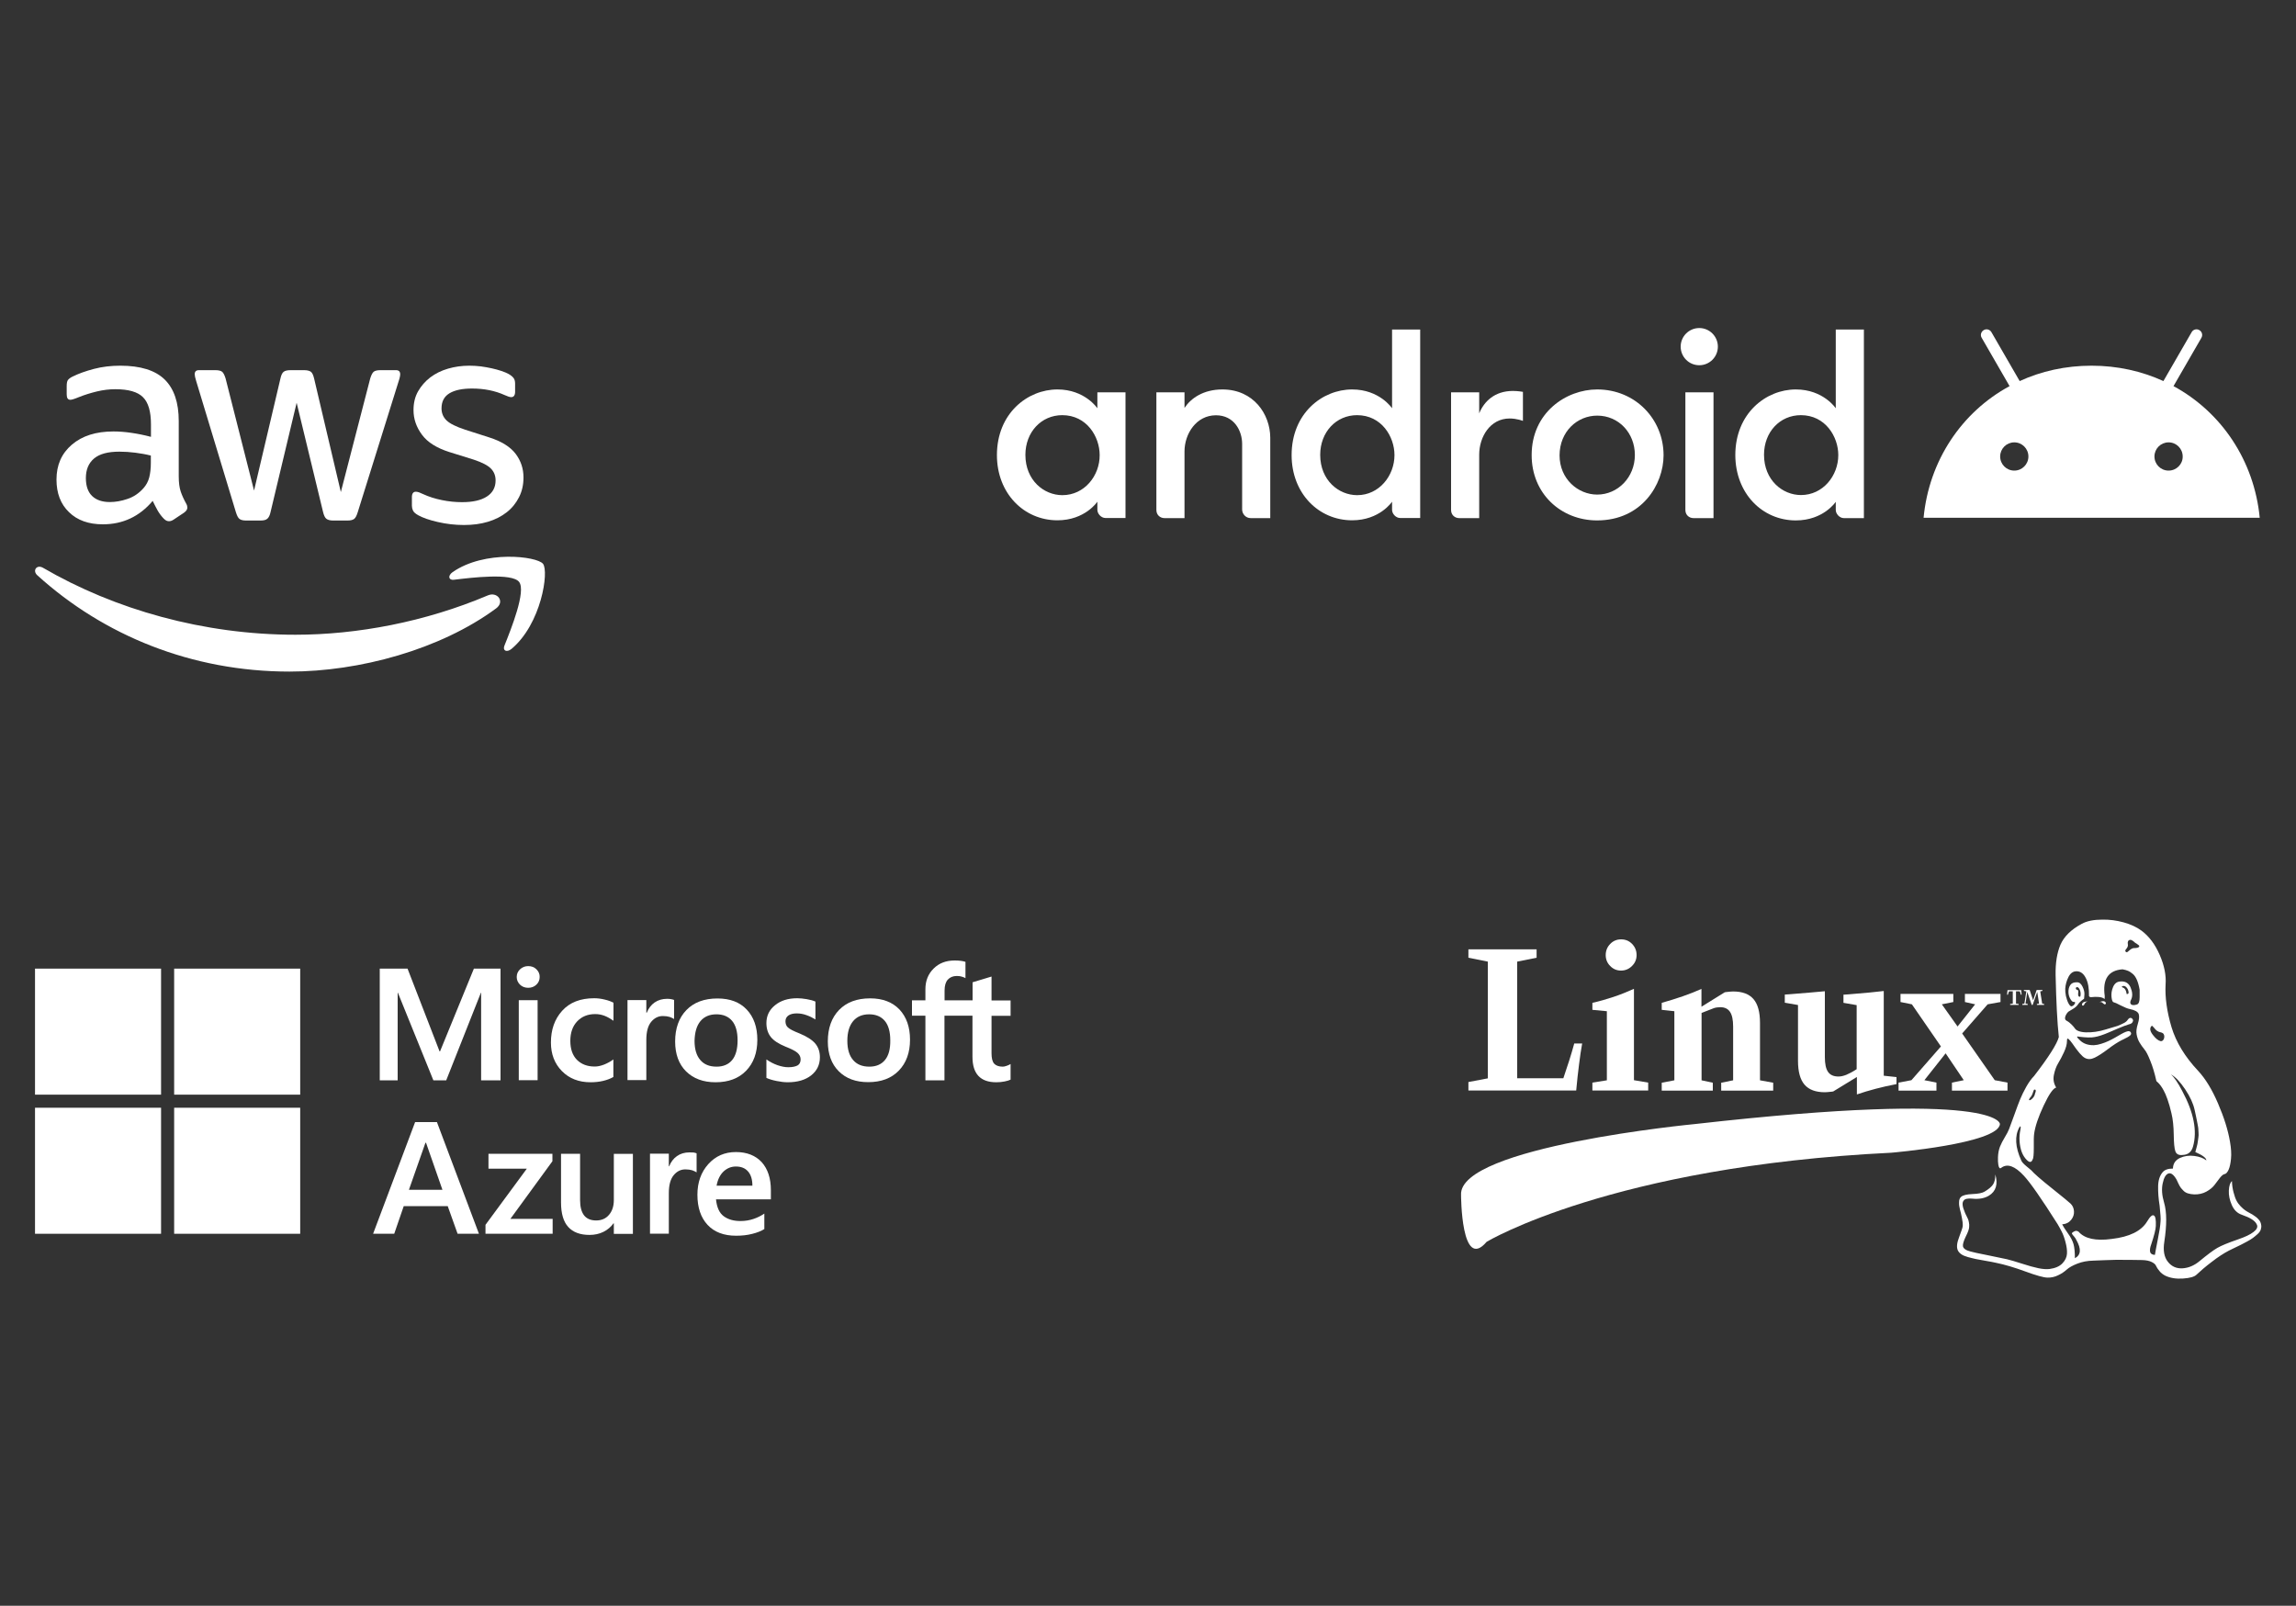 <?xml version="1.0" encoding="utf-8"?>
<!-- Generator: Adobe Illustrator 27.6.1, SVG Export Plug-In . SVG Version: 6.00 Build 0)  -->
<svg version="1.1" id="Layer_1" xmlns="http://www.w3.org/2000/svg" xmlns:xlink="http://www.w3.org/1999/xlink" x="0px" y="0px"
	 viewBox="0 0 200 139.9" style="enable-background:new 0 0 200 139.9;" xml:space="preserve">
<rect x="0" y="0" width="200" height="139.9" fill="#333333" stroke="none"/>
<style type="text/css">
	.st0{fill:#FFFFFF;}
</style>
<g>
	<path class="st0" d="M20.55,44.63c0.09,0.29,0.19,0.49,0.31,0.58c0.12,0.09,0.31,0.14,0.57,0.14h1.27c0.28,0,0.47-0.05,0.59-0.16
		c0.12-0.1,0.22-0.3,0.28-0.59l2.27-9.51l2.3,9.51c0.07,0.29,0.16,0.49,0.28,0.59c0.12,0.1,0.32,0.16,0.59,0.16h1.27
		c0.26,0,0.45-0.05,0.57-0.14c0.12-0.09,0.22-0.29,0.31-0.58l3.57-11.43c0.05-0.16,0.09-0.28,0.1-0.36
		c0.02-0.09,0.03-0.16,0.03-0.23c0-0.24-0.12-0.36-0.36-0.36h-1.37c-0.28,0-0.47,0.05-0.58,0.14c-0.11,0.09-0.21,0.29-0.3,0.58
		l-2.56,9.9l-2.33-9.9c-0.07-0.29-0.16-0.49-0.28-0.58c-0.12-0.09-0.32-0.14-0.59-0.14h-1.19c-0.28,0-0.47,0.05-0.59,0.14
		c-0.12,0.09-0.22,0.29-0.28,0.58l-2.3,9.77l-2.48-9.77c-0.09-0.29-0.19-0.49-0.3-0.58c-0.11-0.09-0.31-0.14-0.58-0.14h-1.45
		c-0.24,0-0.36,0.12-0.36,0.36c0,0.1,0.04,0.3,0.13,0.59L20.55,44.63z"/>
	<path class="st0" d="M36.43,44.89c0.4,0.22,0.96,0.42,1.71,0.59c0.74,0.17,1.5,0.26,2.27,0.26c0.76,0,1.46-0.09,2.09-0.28
		c0.64-0.19,1.18-0.47,1.64-0.83c0.46-0.36,0.81-0.8,1.07-1.31c0.26-0.51,0.39-1.08,0.39-1.72c0-0.78-0.23-1.46-0.69-2.07
		c-0.46-0.6-1.22-1.08-2.29-1.42l-2.09-0.67c-0.79-0.26-1.34-0.53-1.63-0.81c-0.29-0.28-0.44-0.63-0.44-1.05
		c0-0.6,0.23-1.04,0.7-1.32c0.47-0.28,1.12-0.41,1.96-0.41c1.05,0,2,0.19,2.84,0.57c0.26,0.12,0.45,0.18,0.57,0.18
		c0.22,0,0.34-0.16,0.34-0.47v-0.7c0-0.21-0.04-0.37-0.13-0.49c-0.09-0.12-0.23-0.24-0.44-0.36c-0.16-0.09-0.36-0.17-0.62-0.26
		c-0.26-0.09-0.54-0.16-0.84-0.23c-0.3-0.07-0.62-0.12-0.96-0.17c-0.34-0.04-0.67-0.06-1-0.06c-0.66,0-1.28,0.09-1.86,0.26
		c-0.59,0.17-1.1,0.43-1.54,0.76c-0.44,0.34-0.79,0.74-1.06,1.21c-0.27,0.47-0.4,1.02-0.4,1.64c0,0.78,0.25,1.49,0.74,2.15
		c0.49,0.66,1.28,1.15,2.37,1.5l2.15,0.67c0.72,0.24,1.22,0.5,1.49,0.78c0.27,0.28,0.4,0.62,0.4,1.03c0,0.6-0.25,1.07-0.76,1.4
		c-0.51,0.33-1.23,0.49-2.16,0.49c-0.59,0-1.17-0.06-1.76-0.18c-0.59-0.12-1.13-0.29-1.63-0.52c-0.16-0.07-0.28-0.12-0.37-0.16
		c-0.09-0.03-0.19-0.05-0.27-0.05c-0.22,0-0.34,0.16-0.34,0.47v0.75c0,0.14,0.03,0.28,0.09,0.41
		C36.03,44.61,36.18,44.75,36.43,44.89z"/>
	<path class="st0" d="M11.44,37.71c-0.54-0.08-1.06-0.12-1.56-0.12c-1.52,0-2.72,0.38-3.62,1.15c-0.9,0.77-1.34,1.78-1.34,3.04
		c0,1.19,0.36,2.14,1.09,2.84c0.72,0.71,1.71,1.06,2.95,1.06c1.74,0,3.19-0.68,4.34-2.04c0.16,0.33,0.31,0.62,0.45,0.87
		c0.15,0.25,0.32,0.48,0.53,0.69c0.14,0.14,0.28,0.21,0.44,0.21c0.12,0,0.25-0.04,0.39-0.13l0.93-0.62
		c0.19-0.14,0.28-0.28,0.28-0.44c0-0.1-0.03-0.22-0.1-0.34c-0.21-0.38-0.37-0.73-0.48-1.06c-0.11-0.33-0.17-0.77-0.17-1.32v-4.81
		c0-1.62-0.41-2.83-1.23-3.63c-0.82-0.8-2.11-1.2-3.86-1.2c-0.81,0-1.58,0.09-2.3,0.28c-0.72,0.19-1.34,0.41-1.86,0.67
		c-0.21,0.1-0.34,0.21-0.41,0.31c-0.07,0.1-0.1,0.28-0.1,0.52v0.72c0,0.31,0.1,0.47,0.31,0.47c0.05,0,0.13-0.01,0.23-0.04
		c0.1-0.03,0.28-0.09,0.52-0.19c0.52-0.21,1.05-0.37,1.59-0.5c0.54-0.13,1.07-0.19,1.59-0.19c1.14,0,1.94,0.23,2.4,0.69
		c0.47,0.46,0.7,1.25,0.7,2.37v1.09C12.55,37.9,11.99,37.79,11.44,37.71z M13.14,40.31c0,0.5-0.05,0.93-0.14,1.28
		c-0.09,0.35-0.26,0.67-0.5,0.94c-0.4,0.45-0.86,0.76-1.4,0.94c-0.53,0.18-1.04,0.27-1.53,0.27c-0.67,0-1.19-0.18-1.55-0.53
		c-0.36-0.35-0.54-0.87-0.54-1.56c0-0.74,0.24-1.31,0.72-1.71c0.48-0.4,1.21-0.59,2.2-0.59c0.45,0,0.91,0.03,1.38,0.09
		c0.47,0.06,0.93,0.14,1.36,0.25V40.31z"/>
	<path class="st0" d="M25.22,58.51c6.07,0,13.12-1.91,17.99-5.5c0.8-0.59,0.12-1.49-0.71-1.14c-5.45,2.31-11.38,3.43-16.77,3.43
		c-7.99,0-15.73-2.19-21.98-5.83c-0.55-0.32-0.95,0.24-0.5,0.65C9.04,55.37,16.71,58.51,25.22,58.51z"/>
	<path class="st0" d="M39.42,49.85c-0.43,0.3-0.35,0.72,0.12,0.66c1.57-0.19,5.06-0.61,5.68,0.19c0.62,0.8-0.69,4.08-1.28,5.55
		c-0.18,0.44,0.2,0.62,0.61,0.29c2.61-2.18,3.28-6.76,2.75-7.42C46.77,48.46,42.21,47.9,39.42,49.85z"/>
	<path class="st0" d="M127.91,94.27v0.74h9.39c0.08-0.86,0.16-1.62,0.25-2.29c0.08-0.66,0.17-1.27,0.27-1.81h-0.69
		c-0.13,0.48-0.28,0.98-0.44,1.49c-0.16,0.5-0.33,1.02-0.51,1.54h-4.02V83.78l1.69-0.34v-0.73h-5.94v0.73l1.69,0.34v10.17
		L127.91,94.27z"/>
	<path class="st0" d="M142.16,84.16c0.27-0.27,0.4-0.58,0.4-0.95c0-0.38-0.13-0.7-0.39-0.97c-0.26-0.27-0.58-0.4-0.96-0.4
		c-0.37,0-0.69,0.13-0.95,0.4c-0.26,0.27-0.39,0.59-0.39,0.97c0,0.37,0.13,0.69,0.39,0.95c0.26,0.27,0.58,0.4,0.94,0.4
		C141.58,84.56,141.9,84.42,142.16,84.16z"/>
	<path class="st0" d="M138.71,94.32v0.69h4.86v-0.69l-1.24-0.21v-7.96c-0.6,0.27-1.2,0.51-1.8,0.71c-0.6,0.2-1.2,0.37-1.82,0.51
		v0.61l1.26,0.12v6.02L138.71,94.32z"/>
	<path class="st0" d="M148.23,86.15c-0.52,0.23-1.07,0.45-1.65,0.65c-0.58,0.2-1.19,0.39-1.83,0.57v0.61l1.1,0.12v6.02l-1.1,0.21
		v0.69h4.45v-0.69l-0.98-0.21v-5.87l1.08-0.42c0.09-0.03,0.18-0.05,0.27-0.06c0.09-0.01,0.19-0.02,0.28-0.02
		c0.39,0,0.67,0.14,0.85,0.41c0.18,0.27,0.27,0.7,0.27,1.28v4.68l-1.04,0.21v0.69h4.53v-0.69l-1.15-0.21v-5
		c0-0.95-0.19-1.64-0.57-2.08c-0.38-0.44-0.97-0.66-1.78-0.66c-0.11,0-0.31,0.02-0.6,0.05c-0.05,0.01-0.09,0.01-0.12,0.02
		l-2.03,1.26V86.15z"/>
	<path class="st0" d="M161.03,86.63l-0.45,0.03v0.71l1.15,0.2v5.58c-0.35,0.23-0.66,0.39-0.9,0.49c-0.25,0.1-0.48,0.15-0.68,0.15
		c-0.42,0-0.72-0.13-0.91-0.4c-0.19-0.27-0.28-0.7-0.28-1.29v-5.74c-0.59,0.06-1.61,0.14-3.05,0.26l-0.44,0.03v0.71l1.15,0.2v4.86
		c0,0.95,0.19,1.64,0.57,2.08c0.38,0.44,0.97,0.66,1.78,0.66c0.11,0,0.31-0.02,0.6-0.05c0.05-0.01,0.09-0.01,0.12-0.02l2.06-1.26
		v1.52c0.52-0.18,1.06-0.34,1.63-0.49c0.57-0.15,1.18-0.29,1.82-0.41v-0.61l-1.11-0.12v-7.38
		C163.48,86.42,162.47,86.51,161.03,86.63z"/>
	<polygon class="st0" points="168.68,94.32 167.63,94.11 169.48,91.77 171.06,94.11 170.03,94.32 170.03,95.02 174.87,95.02 
		174.87,94.32 173.76,94.11 170.92,90.04 173.14,87.5 174.26,87.3 174.26,86.59 171.16,86.59 171.16,87.3 172.05,87.5 170.52,89.43 
		169.15,87.5 170.15,87.3 170.15,86.59 165.55,86.59 165.55,87.3 166.54,87.5 169.07,91.17 166.5,94.11 165.38,94.32 165.38,95.02 
		168.68,95.02 	"/>
	<path class="st0" d="M174.21,97.93c0,0,0.13-3.02-26.56,0c0,0-20.64,1.97-20.38,6.18c0,0,0,6.71,2.23,4.08
		c0,0,10.91-6.57,35.23-7.76C164.74,100.43,174.08,99.64,174.21,97.93z"/>
	<path class="st0" d="M175.89,86.37c0.02,0,0.04,0,0.05,0.01c0.01,0.01,0.02,0.02,0.02,0.04c0.01,0.02,0.02,0.05,0.03,0.09
		c0.01,0.04,0.02,0.09,0.04,0.15h0.07c-0.01-0.07-0.02-0.14-0.02-0.2c-0.01-0.07-0.01-0.13-0.02-0.2h-1.19
		c0,0.07-0.01,0.13-0.02,0.2c-0.01,0.07-0.01,0.13-0.02,0.2h0.08c0.01-0.06,0.02-0.11,0.04-0.15c0.01-0.04,0.02-0.07,0.03-0.09
		c0.01-0.02,0.01-0.03,0.02-0.04c0.01,0,0.02-0.01,0.04-0.01h0.29v1.07l-0.23,0.03v0.08h0.74v-0.08l-0.23-0.03v-1.07H175.89z"/>
	<polygon class="st0" points="177.43,87.55 178.06,87.55 178.06,87.47 177.89,87.44 177.72,86.37 177.91,86.33 177.91,86.25 
		177.41,86.25 177.1,87.15 176.8,86.25 176.3,86.25 176.3,86.33 176.51,86.37 176.34,87.44 176.16,87.47 176.16,87.55 176.63,87.55 
		176.63,87.47 176.44,87.44 176.59,86.42 176.98,87.55 177.06,87.55 177.46,86.42 177.62,87.44 177.43,87.47 	"/>
	<path class="st0" d="M196.74,106.24c-0.13-0.15-0.31-0.29-0.54-0.43c-0.04-0.02-0.13-0.08-0.29-0.16
		c-0.16-0.09-0.28-0.16-0.37-0.23c-0.09-0.06-0.21-0.17-0.37-0.33c-0.15-0.16-0.27-0.32-0.36-0.5c-0.09-0.17-0.17-0.41-0.25-0.71
		c-0.08-0.3-0.13-0.62-0.14-0.98c-0.16,0.14-0.25,0.41-0.27,0.83c-0.02,0.41,0.07,0.83,0.26,1.26c0.19,0.43,0.48,0.71,0.86,0.84
		c0.37,0.13,0.67,0.26,0.9,0.41c0.23,0.15,0.37,0.31,0.44,0.5c0.06,0.19-0.04,0.39-0.32,0.6c-0.28,0.22-0.73,0.43-1.34,0.64
		c-0.85,0.29-1.45,0.54-1.8,0.74c-0.35,0.2-0.87,0.59-1.56,1.16c-0.46,0.38-0.96,0.59-1.48,0.62c-0.52,0.03-0.95-0.16-1.27-0.57
		c-0.33-0.41-0.43-1-0.31-1.75c0.22-1.45,0.22-2.58-0.02-3.4c-0.19-0.64-0.23-1.2-0.12-1.69c0.1-0.49,0.27-0.77,0.49-0.85
		c0.22-0.08,0.46,0.09,0.71,0.52c0.02,0.06,0.08,0.17,0.16,0.34c0.08,0.17,0.15,0.29,0.2,0.36c0.05,0.07,0.13,0.16,0.24,0.27
		c0.1,0.11,0.24,0.19,0.39,0.24c0.16,0.05,0.34,0.08,0.55,0.09c0.39,0.01,0.75-0.07,1.06-0.24c0.31-0.17,0.55-0.37,0.71-0.58
		c0.16-0.22,0.31-0.42,0.47-0.62c0.16-0.2,0.29-0.31,0.41-0.33c0.13-0.02,0.24-0.15,0.35-0.38c0.1-0.23,0.17-0.55,0.21-0.97
		c0.04-0.41,0.01-0.9-0.09-1.47c-0.17-1.01-0.52-2.12-1.04-3.33c-0.52-1.21-1.09-2.15-1.73-2.84c-1.15-1.22-1.92-2.49-2.32-3.8
		c-0.41-1.38-0.58-2.62-0.52-3.73c0.06-0.79-0.11-1.65-0.51-2.57c-0.4-0.92-0.93-1.63-1.59-2.12c-0.42-0.31-0.94-0.55-1.55-0.72
		c-0.62-0.17-1.23-0.25-1.85-0.24c-0.75,0-1.36,0.12-1.81,0.37c-0.93,0.5-1.54,1.11-1.85,1.82c-0.3,0.71-0.44,1.59-0.42,2.64
		c0.05,2.3,0.14,4.1,0.28,5.4c-0.16,0.6-0.88,1.74-2.16,3.4c-0.23,0.23-0.46,0.55-0.68,0.94c-0.22,0.39-0.39,0.75-0.52,1.06
		c-0.13,0.31-0.3,0.77-0.51,1.36c-0.21,0.59-0.37,1.01-0.46,1.25c-0.08,0.21-0.21,0.45-0.38,0.73c-0.17,0.28-0.31,0.55-0.42,0.82
		c-0.1,0.27-0.16,0.57-0.17,0.91c-0.01,0.26,0,0.48,0.03,0.66c0.05,0.28,0.13,0.37,0.26,0.26c0.52-0.39,1.18-0.16,1.97,0.7
		c0.56,0.6,1.54,2.01,2.94,4.22c0.12,0.2,0.23,0.41,0.35,0.64c0.12,0.23,0.23,0.53,0.33,0.91c0.1,0.38,0.15,0.72,0.13,1.02
		s-0.15,0.58-0.4,0.84c-0.25,0.26-0.62,0.42-1.12,0.49c-0.27,0.03-0.59,0.01-0.97-0.07c-0.38-0.08-0.86-0.21-1.44-0.4
		c-0.58-0.19-1.01-0.31-1.29-0.38c-0.41-0.09-0.98-0.21-1.73-0.36c-0.75-0.15-1.24-0.25-1.47-0.32c-0.39-0.1-0.61-0.26-0.64-0.45
		c-0.03-0.16,0.05-0.44,0.24-0.84c0.2-0.39,0.3-0.68,0.3-0.85c0.01-0.13,0.01-0.26-0.02-0.38c-0.02-0.13-0.05-0.23-0.08-0.3
		c-0.03-0.07-0.08-0.17-0.15-0.31c-0.07-0.14-0.12-0.24-0.14-0.31c-0.21-0.49-0.24-0.82-0.09-0.99c0.1-0.15,0.35-0.21,0.75-0.17
		c0.59,0.06,1.07-0.03,1.45-0.26c0.62-0.38,0.8-1,0.56-1.85c0,0.39-0.07,0.69-0.21,0.89c-0.14,0.2-0.38,0.4-0.73,0.61
		c-0.2,0.12-0.55,0.19-1.05,0.21c-0.5,0.02-0.83,0.1-0.99,0.24c-0.12,0.1-0.18,0.26-0.18,0.47c-0.01,0.21,0.02,0.42,0.08,0.64
		c0.06,0.21,0.12,0.46,0.17,0.74c0.06,0.28,0.08,0.51,0.07,0.7c-0.01,0.13-0.12,0.44-0.31,0.95c-0.2,0.51-0.24,0.89-0.12,1.16
		c0.06,0.13,0.16,0.24,0.3,0.34c0.14,0.1,0.33,0.18,0.58,0.25c0.25,0.07,0.48,0.12,0.69,0.17c0.21,0.04,0.5,0.09,0.87,0.16
		c0.37,0.06,0.67,0.12,0.89,0.17c0.74,0.15,1.59,0.4,2.54,0.75c0.95,0.35,1.6,0.53,1.93,0.54c0.33,0.01,0.64-0.06,0.93-0.2
		c0.3-0.14,0.55-0.31,0.76-0.5c0.21-0.19,0.52-0.36,0.93-0.52c0.41-0.16,0.87-0.25,1.39-0.26c0.23-0.01,0.57-0.03,1.01-0.04
		c0.44-0.02,0.77-0.03,0.99-0.03c1,0,1.75,0.01,2.26,0.02c0.35,0.01,0.62,0.07,0.82,0.17c0.2,0.1,0.33,0.21,0.38,0.34
		c0.06,0.13,0.15,0.28,0.29,0.44c0.13,0.17,0.3,0.3,0.51,0.41c0.44,0.21,0.96,0.29,1.55,0.25c0.59-0.04,0.99-0.15,1.18-0.34
		c0.33-0.31,0.76-0.69,1.32-1.11c0.55-0.43,1.05-0.75,1.49-0.98c0.09-0.05,0.25-0.12,0.47-0.23c0.22-0.1,0.41-0.19,0.56-0.27
		c0.15-0.08,0.33-0.17,0.55-0.29c0.22-0.12,0.39-0.22,0.52-0.32c0.13-0.1,0.27-0.21,0.41-0.34c0.14-0.13,0.23-0.26,0.27-0.38
		c0.04-0.13,0.06-0.26,0.04-0.39C196.94,106.52,196.87,106.38,196.74,106.24z M187.4,89.4c0.03-0.02,0.06-0.03,0.07-0.03
		c0.01,0.01,0.03,0.03,0.07,0.07c0.04,0.04,0.07,0.08,0.1,0.11c0.03,0.03,0.07,0.08,0.12,0.14c0.05,0.06,0.11,0.1,0.17,0.14
		c0.07,0.05,0.15,0.08,0.25,0.1c0.1,0.02,0.17,0.05,0.23,0.09c0.05,0.04,0.09,0.11,0.11,0.2c0.02,0.13,0,0.24-0.06,0.35
		c-0.06,0.1-0.15,0.15-0.25,0.14c-0.21-0.05-0.44-0.23-0.68-0.55C187.28,89.84,187.24,89.59,187.4,89.4z M185.24,82.64
		c0.06-0.08,0.09-0.14,0.1-0.18c0.02-0.07,0.03-0.14,0.01-0.22c-0.02-0.08-0.01-0.15,0.02-0.23c0.03-0.08,0.1-0.12,0.2-0.13
		c0.1,0,0.24,0.09,0.42,0.26c0.03,0.02,0.09,0.06,0.16,0.1c0.08,0.05,0.13,0.09,0.16,0.12c0.03,0.03,0.04,0.06,0.04,0.09
		c-0.02,0.06-0.08,0.1-0.16,0.12c-0.08,0.02-0.17,0.03-0.26,0.03c-0.09,0-0.15,0.01-0.16,0.02c-0.09,0.03-0.18,0.09-0.26,0.16
		c-0.08,0.07-0.15,0.12-0.19,0.16c-0.05,0.03-0.09,0.03-0.14,0c-0.05-0.07-0.06-0.12-0.05-0.15
		C185.15,82.76,185.18,82.71,185.24,82.64z M176.81,95.67c0.08-0.09,0.14-0.17,0.17-0.23c0.03-0.06,0.07-0.14,0.1-0.24
		c0.03-0.1,0.06-0.17,0.08-0.22c0.02-0.05,0.06-0.06,0.1-0.05c0.02-0.01,0.04,0.01,0.05,0.03c0.01,0.03,0.02,0.04,0.02,0.04v0.05
		c0,0.02,0,0.04-0.01,0.07c-0.01,0.03-0.01,0.06-0.03,0.08c-0.01,0.02-0.02,0.06-0.03,0.1c-0.01,0.05-0.02,0.09-0.03,0.12
		c-0.05,0.12-0.12,0.22-0.22,0.31c-0.1,0.09-0.17,0.13-0.22,0.12C176.72,95.86,176.73,95.79,176.81,95.67z M188.2,106.42
		c-0.02,0.37-0.1,0.89-0.24,1.57c-0.13,0.67-0.22,1.12-0.25,1.34c-0.24-0.01-0.38-0.1-0.42-0.27c-0.03-0.17,0-0.39,0.1-0.65
		c0.26-0.78,0.39-1.31,0.4-1.6c0.02-0.53-0.03-0.84-0.17-0.91c-0.13-0.09-0.33,0.08-0.59,0.52c-0.51,0.84-1.54,1.34-3.08,1.52
		c-1.39,0.19-2.36-0.02-2.89-0.63c-0.12-0.08-0.23-0.1-0.35-0.04c-0.12,0.05-0.19,0.11-0.23,0.16c-0.01,0.02,0,0.06,0.03,0.1
		c0.03,0.05,0.09,0.12,0.17,0.21c0.08,0.09,0.14,0.19,0.18,0.28c0.45,0.79,0.41,1.32-0.12,1.6c0-0.53-0.04-0.94-0.12-1.23
		c-0.08-0.28-0.24-0.6-0.49-0.94c-0.24-0.34-0.41-0.6-0.5-0.78c0.35-0.03,0.61-0.17,0.79-0.4c0.18-0.23,0.26-0.48,0.24-0.75
		c-0.02-0.27-0.12-0.49-0.3-0.66c-0.1-0.1-0.64-0.55-1.62-1.33c-0.98-0.78-1.58-1.31-1.81-1.58c-0.05-0.05-0.19-0.16-0.42-0.35
		c-0.23-0.19-0.38-0.35-0.44-0.49c-0.53-1.17-0.59-2.14-0.17-2.89l0.07-0.09c0.06-0.01,0.06,0.09,0.02,0.31
		c-0.07,0.33-0.09,0.65-0.07,0.98c0.05,0.73,0.26,1.28,0.63,1.64c0.24,0.24,0.41,0.23,0.51-0.05c0.07-0.09,0.1-0.44,0.1-1.03
		c-0.01-0.59,0-0.99,0.03-1.2c0.09-0.66,0.37-1.48,0.83-2.46c0.46-0.98,0.82-1.5,1.09-1.57c-0.21-0.34-0.28-0.7-0.2-1.1
		c0.08-0.39,0.2-0.73,0.37-1.01c0.17-0.28,0.34-0.6,0.51-0.97c0.17-0.37,0.26-0.69,0.26-0.98c0-0.08,0.01-0.14,0.02-0.17
		c0.03-0.1,0.18,0.02,0.44,0.38c0.49,0.72,0.85,1.14,1.1,1.27c0.26,0.14,0.54,0.13,0.85-0.02c0.31-0.15,0.7-0.4,1.16-0.75
		c0.46-0.35,0.85-0.6,1.18-0.77c0.04-0.01,0.09-0.04,0.17-0.08c0.08-0.04,0.13-0.07,0.17-0.09c0.04-0.02,0.09-0.04,0.16-0.08
		c0.06-0.03,0.11-0.06,0.15-0.09c0.03-0.02,0.07-0.05,0.1-0.08c0.03-0.03,0.06-0.06,0.07-0.09c0.01-0.03,0.02-0.06,0.02-0.08
		c-0.02-0.1-0.07-0.17-0.15-0.19c-0.08-0.02-0.18-0.01-0.3,0.04c-0.13,0.05-0.27,0.12-0.43,0.21c-0.16,0.09-0.33,0.19-0.52,0.3
		c-0.19,0.11-0.39,0.21-0.58,0.3s-0.41,0.17-0.63,0.24c-0.22,0.07-0.43,0.11-0.63,0.12c-0.49,0.01-0.88-0.12-1.17-0.38
		c-0.19-0.17-0.28-0.28-0.3-0.33c-0.01-0.05,0.04-0.06,0.16-0.03c0.63,0.08,1.09,0.09,1.38,0.03c0.3-0.05,0.71-0.18,1.22-0.4
		c0.1-0.05,0.37-0.16,0.79-0.34c0.42-0.18,0.75-0.3,0.98-0.37c0.14-0.03,0.24-0.09,0.29-0.17c0.05-0.08,0.07-0.15,0.05-0.21
		c-0.02-0.06-0.06-0.11-0.11-0.15c-0.13-0.07-0.24-0.02-0.35,0.14c-0.06,0.1-0.18,0.21-0.37,0.3c-0.19,0.1-0.36,0.17-0.51,0.23
		c-0.16,0.05-0.36,0.11-0.6,0.18c-0.24,0.07-0.38,0.11-0.4,0.12c-0.64,0.2-1.23,0.28-1.78,0.26c-0.26-0.01-0.46-0.05-0.62-0.11
		c-0.16-0.06-0.26-0.14-0.32-0.23c-0.06-0.09-0.15-0.2-0.28-0.33c-0.13-0.13-0.27-0.25-0.44-0.34c-0.12-0.06-0.16-0.16-0.13-0.31
		c0.03-0.15,0.12-0.31,0.27-0.47c0.01-0.01,0.13-0.08,0.36-0.22c0.23-0.13,0.39-0.27,0.48-0.41c0.1-0.16,0.28-0.33,0.54-0.51
		c0.01-0.05,0.02-0.17,0.03-0.38c0.01-0.21-0.05-0.44-0.17-0.68c-0.12-0.24-0.27-0.37-0.47-0.37c-0.28-0.01-0.48,0.07-0.59,0.24
		c-0.12,0.17-0.17,0.39-0.16,0.64c0.01,0.22,0.07,0.41,0.17,0.58c0.1,0.17,0.19,0.25,0.27,0.25c0.13-0.01,0.17,0.03,0.12,0.14
		c-0.07,0.13-0.16,0.21-0.28,0.24c-0.08,0.02-0.17-0.06-0.27-0.24c-0.1-0.18-0.17-0.4-0.23-0.65c-0.05-0.26-0.07-0.47-0.06-0.64
		c0.02-0.36,0.12-0.71,0.29-1.04c0.17-0.33,0.41-0.49,0.72-0.48c0.33,0.01,0.59,0.21,0.78,0.59c0.2,0.38,0.29,0.91,0.28,1.57
		c0.03,0.08,0.12,0.11,0.27,0.09c0.14-0.02,0.34-0.03,0.57-0.01c0.24,0.02,0.41,0.08,0.51,0.18c0.01,0,0.02-0.09,0.02-0.26
		c-0.21-1.46,0.31-2.24,1.55-2.33c0.19,0.03,0.34,0.08,0.47,0.13c0.13,0.05,0.26,0.14,0.41,0.26c0.15,0.12,0.27,0.3,0.37,0.53
		c0.1,0.23,0.18,0.52,0.24,0.87v0.64c0,0.37-0.08,0.58-0.23,0.63c-0.24,0.08-0.42,0.08-0.52-0.01c-0.1-0.09-0.09-0.24,0.03-0.46
		c0.12-0.29,0.09-0.63-0.07-1.01c-0.16-0.38-0.46-0.56-0.89-0.52c-0.29,0.01-0.5,0.17-0.63,0.47c-0.13,0.3-0.17,0.6-0.14,0.89
		c0.03,0.29,0.1,0.44,0.19,0.45c0.07,0.01,0.28,0.1,0.62,0.28c0.34,0.17,0.6,0.28,0.78,0.31c0.45,0.09,0.71,0.24,0.78,0.44
		c0.06,0.2,0.04,0.48-0.08,0.86c-0.12,0.38-0.15,0.69-0.1,0.93c0.05,0.26,0.13,0.49,0.26,0.7c0.13,0.21,0.26,0.4,0.41,0.58
		c0.15,0.17,0.32,0.5,0.51,0.98c0.2,0.48,0.38,1.07,0.54,1.79c0.01,0.01,0.05,0.05,0.13,0.12c0.08,0.07,0.15,0.16,0.23,0.26
		c0.08,0.1,0.17,0.25,0.27,0.43c0.1,0.18,0.22,0.44,0.34,0.79c0.12,0.35,0.24,0.75,0.34,1.2c0.13,0.53,0.19,1.16,0.2,1.86
		c0.01,0.71,0.05,1.19,0.14,1.45c0.09,0.26,0.31,0.37,0.67,0.32c0.45-0.02,0.74-0.27,0.87-0.73c0.38-1.35,0.07-2.96-0.94-4.84
		c-0.38-0.73-0.71-1.21-0.99-1.45c0.41,0.23,0.82,0.67,1.25,1.31c0.43,0.64,0.7,1.24,0.82,1.79c0.01,0.06,0.04,0.21,0.1,0.46
		c0.05,0.25,0.08,0.4,0.09,0.44c0.01,0.04,0.03,0.16,0.07,0.36c0.04,0.2,0.06,0.33,0.06,0.38c0,0.06,0.01,0.17,0.02,0.34
		s0.01,0.3-0.01,0.39c-0.02,0.09-0.03,0.22-0.05,0.37c-0.02,0.16-0.05,0.31-0.09,0.45c-0.04,0.15-0.08,0.31-0.13,0.48
		c0.64,0.28,0.96,0.52,0.96,0.73c-0.24-0.2-0.59-0.33-1.05-0.39c-0.45-0.06-0.87,0-1.26,0.18c-0.39,0.19-0.59,0.49-0.6,0.92
		c-0.42,0-0.71,0.1-0.89,0.31c-0.26,0.3-0.39,0.71-0.4,1.23c-0.01,0.52,0.03,1.08,0.13,1.69
		C188.19,105.75,188.23,106.18,188.2,106.42z M180.82,86.13c0-0.1,0.05-0.15,0.16-0.12c0.07,0.02,0.14,0.11,0.2,0.26
		c0.06,0.15,0.08,0.33,0.04,0.52c0,0.03-0.02,0.05-0.05,0.05c-0.13,0-0.17-0.12-0.14-0.35c0.03-0.17-0.01-0.26-0.12-0.26
		C180.87,86.22,180.84,86.19,180.82,86.13z M185.42,86.51l-0.03,0.05c-0.09,0.06-0.14,0.07-0.14,0.03
		c-0.05-0.31-0.15-0.49-0.31-0.54l-0.07-0.03c-0.08-0.07-0.04-0.11,0.12-0.12c0.03-0.01,0.09,0.01,0.16,0.05
		c0.07,0.05,0.13,0.12,0.19,0.22C185.39,86.27,185.42,86.38,185.42,86.51z"/>
	<path class="st0" d="M181.36,87.52c0,0.07,0.03,0.1,0.09,0.09c0.05,0,0.1-0.06,0.15-0.17c0.05-0.11,0.14-0.17,0.27-0.18v0h-0.17
		C181.47,87.29,181.36,87.38,181.36,87.52z"/>
	<path class="st0" d="M182.87,87.31c0.12-0.03,0.22-0.01,0.3,0.08c0.09,0.09,0.15,0.12,0.2,0.11c0.07-0.03,0.09-0.09,0.05-0.16
		C183.34,87.2,183.15,87.18,182.87,87.31z"/>
	<path class="st0" d="M189.33,33.64l2.43-4.21c0.14-0.24,0.05-0.54-0.18-0.67c-0.23-0.14-0.54-0.06-0.67,0.18l-2.46,4.26
		c-1.88-0.86-3.99-1.34-6.26-1.34c-2.27,0-4.39,0.48-6.26,1.34l-2.46-4.26c-0.14-0.24-0.44-0.32-0.67-0.18
		c-0.24,0.14-0.32,0.44-0.18,0.67l2.43,4.21c-4.19,2.27-7.02,6.51-7.49,11.47h29.28C196.36,40.15,193.52,35.91,189.33,33.64z
		 M175.46,41c-0.68,0-1.23-0.55-1.23-1.23c0-0.68,0.55-1.23,1.23-1.23c0.68,0,1.23,0.55,1.23,1.23C176.69,40.45,176.14,41,175.46,41
		z M188.9,41c-0.68,0-1.23-0.55-1.23-1.23c0-0.68,0.55-1.23,1.23-1.23c0.68,0,1.23,0.55,1.23,1.23C190.14,40.45,189.58,41,188.9,41z
		"/>
	<path class="st0" d="M95.59,35.57c0,0-1.08-1.64-3.48-1.64c-2.6,0-5.27,2.08-5.27,5.72c0,3.33,2.35,5.68,5.27,5.68
		c2.41,0,3.48-1.62,3.48-1.62v0.71c0,0.33,0.32,0.71,0.71,0.71h1.74V34.18h-2.45V35.57z M92.54,43.14c-1.61,0-3.22-1.3-3.22-3.51
		c0-1.99,1.39-3.46,3.21-3.46c2.14,0,3.26,1.88,3.26,3.48C95.8,41.44,94.47,43.14,92.54,43.14z"/>
	<path class="st0" d="M106.48,33.93c-1.66,0-2.75,0.77-3.3,1.61v-1.36h-2.45v10.25c0,0.44,0.33,0.71,0.71,0.71v0h1.74v-5.81
		c0-1.53,1.02-3.15,2.74-3.15c1.59,0,2.28,1.36,2.28,2.49v5.72c0,0.37,0.3,0.75,0.75,0.75h1.7v-7.01
		C110.64,36.09,109.2,33.93,106.48,33.93z"/>
	<path class="st0" d="M121.26,35.57c0,0-1.08-1.64-3.48-1.64c-2.6,0-5.27,2.08-5.27,5.72c0,3.33,2.35,5.68,5.27,5.68
		c2.41,0,3.48-1.62,3.48-1.62v0.71c0,0.33,0.32,0.71,0.71,0.71h1.74V28.71h-2.45V35.57z M118.22,43.14c-1.61,0-3.22-1.3-3.22-3.51
		c0-1.99,1.39-3.46,3.21-3.46c2.14,0,3.26,1.88,3.26,3.48C121.47,41.44,120.14,43.14,118.22,43.14z"/>
	<path class="st0" d="M128.85,39.61c0-1.53,0.94-3.15,2.65-3.15c0.64,0,1.16,0.21,1.16,0.21v-2.53c0,0-0.42-0.08-0.87-0.08
		c-1.61,0-2.52,0.93-2.94,1.95v-1.83h-2.45v10.25c0,0.44,0.33,0.71,0.71,0.71v0h1.74V39.61z"/>
	<path class="st0" d="M149.26,45.13V34.18h-2.45v10.25c0,0.44,0.33,0.71,0.71,0.71H149.26z"/>
	<path class="st0" d="M156.43,45.34c2.41,0,3.48-1.62,3.48-1.62v0.71c0,0.33,0.32,0.71,0.71,0.71h1.74V28.71h-2.45v6.86
		c0,0-1.08-1.64-3.48-1.64c-2.6,0-5.27,2.08-5.27,5.72C151.17,42.99,153.51,45.34,156.43,45.34z M156.87,36.17
		c2.14,0,3.26,1.88,3.26,3.48c0,1.79-1.33,3.48-3.25,3.48c-1.61,0-3.22-1.3-3.22-3.51C153.66,37.64,155.04,36.17,156.87,36.17z"/>
	<path class="st0" d="M148.02,31.82c0.89,0,1.62-0.72,1.62-1.62c0-0.89-0.72-1.62-1.62-1.62c-0.89,0-1.62,0.72-1.62,1.62
		C146.4,31.09,147.12,31.82,148.02,31.82z"/>
	<path class="st0" d="M139.12,45.34c3.89,0,5.79-3.13,5.79-5.68c0-3.13-2.45-5.73-5.78-5.73c-2.72,0-5.71,2.03-5.71,5.71
		C133.41,42.99,135.96,45.34,139.12,45.34z M139.13,36.21c1.88,0,3.28,1.52,3.28,3.43c0,1.95-1.49,3.45-3.28,3.45
		c-1.66,0-3.28-1.35-3.28-3.42C135.86,37.58,137.4,36.21,139.13,36.21z"/>
	<path class="st0" d="M36.16,97.76l-3.66,9.73h1.84l0.83-2.41H39l0.86,2.41h1.86l-3.66-9.73H36.16z M35.62,103.66l1.44-4.1h0.05
		l1.43,4.1H35.62z"/>
	<polygon class="st0" points="48.12,101.17 48.12,100.52 42.55,100.52 42.55,101.82 45.89,101.82 42.29,106.71 42.29,107.49 
		48.14,107.49 48.14,106.19 44.46,106.19 	"/>
	<path class="st0" d="M53.47,104.55c0,0.53-0.14,0.96-0.42,1.29c-0.28,0.33-0.65,0.49-1.12,0.49c-0.47,0-0.82-0.15-1.05-0.44
		c-0.23-0.3-0.35-0.74-0.35-1.33v-4.04h-1.66v4.24c0,0.97,0.21,1.68,0.63,2.14c0.42,0.46,1.04,0.69,1.85,0.69
		c0.45,0,0.86-0.09,1.22-0.27c0.36-0.18,0.65-0.43,0.87-0.74h0.03v0.92h1.66v-6.97h-1.66V104.55z"/>
	<path class="st0" d="M60.06,100.4c-0.43,0-0.79,0.11-1.09,0.32c-0.3,0.21-0.53,0.51-0.68,0.89h-0.03v-1.1h-1.64v6.97h1.64v-3.52
		c0-0.71,0.14-1.23,0.42-1.57c0.28-0.34,0.62-0.51,1.02-0.51c0.23,0,0.44,0.03,0.6,0.08c0.16,0.06,0.29,0.12,0.38,0.18v-1.66
		c-0.07-0.03-0.16-0.05-0.26-0.07C60.31,100.41,60.19,100.4,60.06,100.4z"/>
	<path class="st0" d="M64.1,100.37c-0.97,0-1.77,0.35-2.4,1.05c-0.63,0.7-0.95,1.59-0.95,2.67c0,1.12,0.3,2,0.89,2.63
		c0.59,0.63,1.42,0.94,2.48,0.94c0.5,0,0.97-0.05,1.4-0.16c0.44-0.11,0.79-0.25,1.06-0.42v-1.35c-0.28,0.19-0.59,0.35-0.95,0.47
		c-0.36,0.12-0.73,0.18-1.13,0.18c-0.6,0-1.08-0.14-1.46-0.42c-0.38-0.28-0.6-0.77-0.67-1.47h4.78v-0.79c0-1.04-0.27-1.86-0.8-2.45
		C65.81,100.67,65.06,100.37,64.1,100.37z M62.42,103.3c0.1-0.55,0.31-0.96,0.62-1.25c0.31-0.28,0.66-0.42,1.06-0.42
		c0.46,0,0.81,0.14,1.06,0.43c0.25,0.28,0.38,0.7,0.38,1.24H62.42z"/>
	<path class="st0" d="M75.8,86.98c-1.16,0-2.06,0.34-2.71,1.01c-0.65,0.67-0.98,1.59-0.98,2.74c0,1.1,0.32,1.97,0.95,2.6
		c0.64,0.64,1.49,0.95,2.57,0.95c1.12,0,2.01-0.33,2.66-1c0.65-0.67,0.98-1.57,0.98-2.7c0-1.1-0.31-1.98-0.92-2.63
		C77.74,87.31,76.89,86.98,75.8,86.98z M77.09,92.35c-0.31,0.38-0.77,0.58-1.36,0.58c-0.62,0-1.09-0.19-1.42-0.58
		c-0.33-0.38-0.5-0.94-0.5-1.67c0-0.74,0.17-1.31,0.5-1.71c0.33-0.4,0.8-0.6,1.4-0.6c0.58,0,1.04,0.19,1.36,0.57
		c0.32,0.38,0.48,0.95,0.48,1.7C77.56,91.39,77.41,91.96,77.09,92.35z"/>
	<path class="st0" d="M57.74,88.52c0.23,0,0.44,0.03,0.6,0.08c0.16,0.06,0.29,0.12,0.38,0.18v-1.66c-0.07-0.03-0.16-0.05-0.26-0.07
		s-0.22-0.03-0.35-0.03c-0.42,0-0.79,0.11-1.09,0.32c-0.3,0.21-0.53,0.51-0.68,0.89H56.3v-1.1h-1.64v6.97h1.64V90.6
		c0-0.71,0.14-1.23,0.42-1.57S57.34,88.52,57.74,88.52z"/>
	<path class="st0" d="M69.63,90.03c-0.51-0.2-0.84-0.37-0.99-0.51c-0.15-0.13-0.22-0.32-0.22-0.55c0-0.21,0.09-0.38,0.26-0.5
		c0.17-0.12,0.42-0.18,0.73-0.18c0.28,0,0.57,0.05,0.86,0.16c0.29,0.1,0.54,0.23,0.76,0.37v-1.56c-0.2-0.09-0.46-0.16-0.76-0.21
		c-0.3-0.05-0.58-0.08-0.82-0.08c-0.8,0-1.44,0.2-1.94,0.61c-0.5,0.4-0.75,0.92-0.75,1.55c0,0.49,0.13,0.89,0.38,1.21
		c0.25,0.32,0.68,0.6,1.29,0.85c0.51,0.2,0.86,0.38,1.04,0.54c0.18,0.16,0.27,0.35,0.27,0.57c0,0.24-0.09,0.42-0.26,0.52
		c-0.18,0.1-0.45,0.16-0.82,0.16c-0.28,0-0.59-0.06-0.94-0.18c-0.34-0.12-0.66-0.29-0.96-0.5v1.61c0.24,0.11,0.54,0.2,0.89,0.27
		c0.35,0.07,0.67,0.11,0.96,0.11c0.86,0,1.54-0.2,2.05-0.6c0.5-0.4,0.76-0.92,0.76-1.58c0-0.47-0.13-0.86-0.4-1.19
		C70.74,90.59,70.28,90.3,69.63,90.03z"/>
	<polygon class="st0" points="43.6,94.12 43.6,84.39 41.28,84.39 38.33,91.6 38.29,91.6 35.5,84.39 33.08,84.39 33.08,94.12 
		34.64,94.12 34.64,86.49 34.66,86.49 37.75,94.12 38.87,94.12 41.89,86.49 41.91,86.49 41.91,94.12 	"/>
	<path class="st0" d="M46.73,84.45c-0.19-0.19-0.43-0.28-0.72-0.28c-0.27,0-0.51,0.09-0.7,0.27c-0.2,0.18-0.3,0.41-0.3,0.68
		c0,0.26,0.1,0.48,0.29,0.67c0.19,0.18,0.43,0.27,0.71,0.27c0.28,0,0.52-0.09,0.71-0.27c0.19-0.18,0.29-0.4,0.29-0.67
		C47.02,84.87,46.92,84.64,46.73,84.45z"/>
	<rect x="45.19" y="87.14" class="st0" width="1.64" height="6.97"/>
	<path class="st0" d="M86.37,85.08l-1.65,0.5v1.57h-2.44V86.3c0-0.42,0.09-0.74,0.28-0.95c0.19-0.21,0.45-0.32,0.79-0.32
		c0.18,0,0.33,0.02,0.47,0.07c0.14,0.05,0.23,0.08,0.28,0.12v-1.42c-0.12-0.04-0.25-0.07-0.41-0.09c-0.15-0.02-0.33-0.03-0.53-0.03
		c-0.75,0-1.36,0.23-1.83,0.7c-0.48,0.47-0.72,1.07-0.72,1.8v0.97h-1.17v1.34h1.17v5.63h1.66v-5.63h2.44v3.58
		c0,0.74,0.17,1.3,0.52,1.67c0.35,0.37,0.86,0.55,1.56,0.55c0.24,0,0.47-0.02,0.72-0.07c0.24-0.05,0.41-0.1,0.52-0.16v-1.36
		c-0.1,0.06-0.22,0.12-0.35,0.16c-0.13,0.05-0.25,0.07-0.34,0.07c-0.33,0-0.58-0.09-0.74-0.26c-0.16-0.18-0.23-0.48-0.23-0.91v-3.26
		h1.66v-1.34h-1.66V85.08z"/>
	<path class="st0" d="M62.33,94.29c1.12,0,2.01-0.33,2.66-1c0.65-0.67,0.98-1.57,0.98-2.7c0-1.1-0.31-1.98-0.92-2.63
		c-0.61-0.65-1.46-0.97-2.55-0.97c-1.16,0-2.06,0.34-2.71,1.01c-0.65,0.67-0.98,1.59-0.98,2.74c0,1.1,0.32,1.97,0.95,2.6
		C60.4,93.97,61.25,94.29,62.33,94.29z M61.01,88.97c0.33-0.4,0.8-0.6,1.4-0.6c0.58,0,1.04,0.19,1.36,0.57
		c0.32,0.38,0.48,0.95,0.48,1.7c0,0.76-0.16,1.33-0.47,1.71c-0.31,0.38-0.77,0.58-1.36,0.58c-0.62,0-1.09-0.19-1.42-0.58
		c-0.33-0.38-0.5-0.94-0.5-1.67C60.52,89.94,60.68,89.37,61.01,88.97z"/>
	<path class="st0" d="M51.44,94.29c0.4,0,0.76-0.04,1.1-0.12c0.33-0.08,0.63-0.19,0.89-0.34v-1.53c-0.25,0.19-0.52,0.33-0.81,0.45
		c-0.29,0.11-0.56,0.17-0.81,0.17c-0.66,0-1.17-0.2-1.56-0.59c-0.38-0.39-0.57-0.94-0.57-1.65c0-0.71,0.2-1.28,0.6-1.7
		c0.4-0.42,0.92-0.63,1.57-0.63c0.28,0,0.55,0.05,0.81,0.15c0.26,0.1,0.52,0.25,0.78,0.43v-1.57c-0.19-0.1-0.44-0.2-0.75-0.27
		c-0.31-0.08-0.63-0.12-0.93-0.12c-1.2,0-2.13,0.36-2.79,1.09c-0.66,0.73-0.98,1.65-0.98,2.77c0,1.01,0.32,1.84,0.96,2.49
		C49.58,93.96,50.41,94.29,51.44,94.29z"/>
	<rect x="3.05" y="84.39" class="st0" width="10.98" height="10.98"/>
	<rect x="15.17" y="84.39" class="st0" width="10.98" height="10.98"/>
	<rect x="3.05" y="96.51" class="st0" width="10.98" height="10.98"/>
	<rect x="15.17" y="96.51" class="st0" width="10.98" height="10.98"/>
</g>
</svg>
